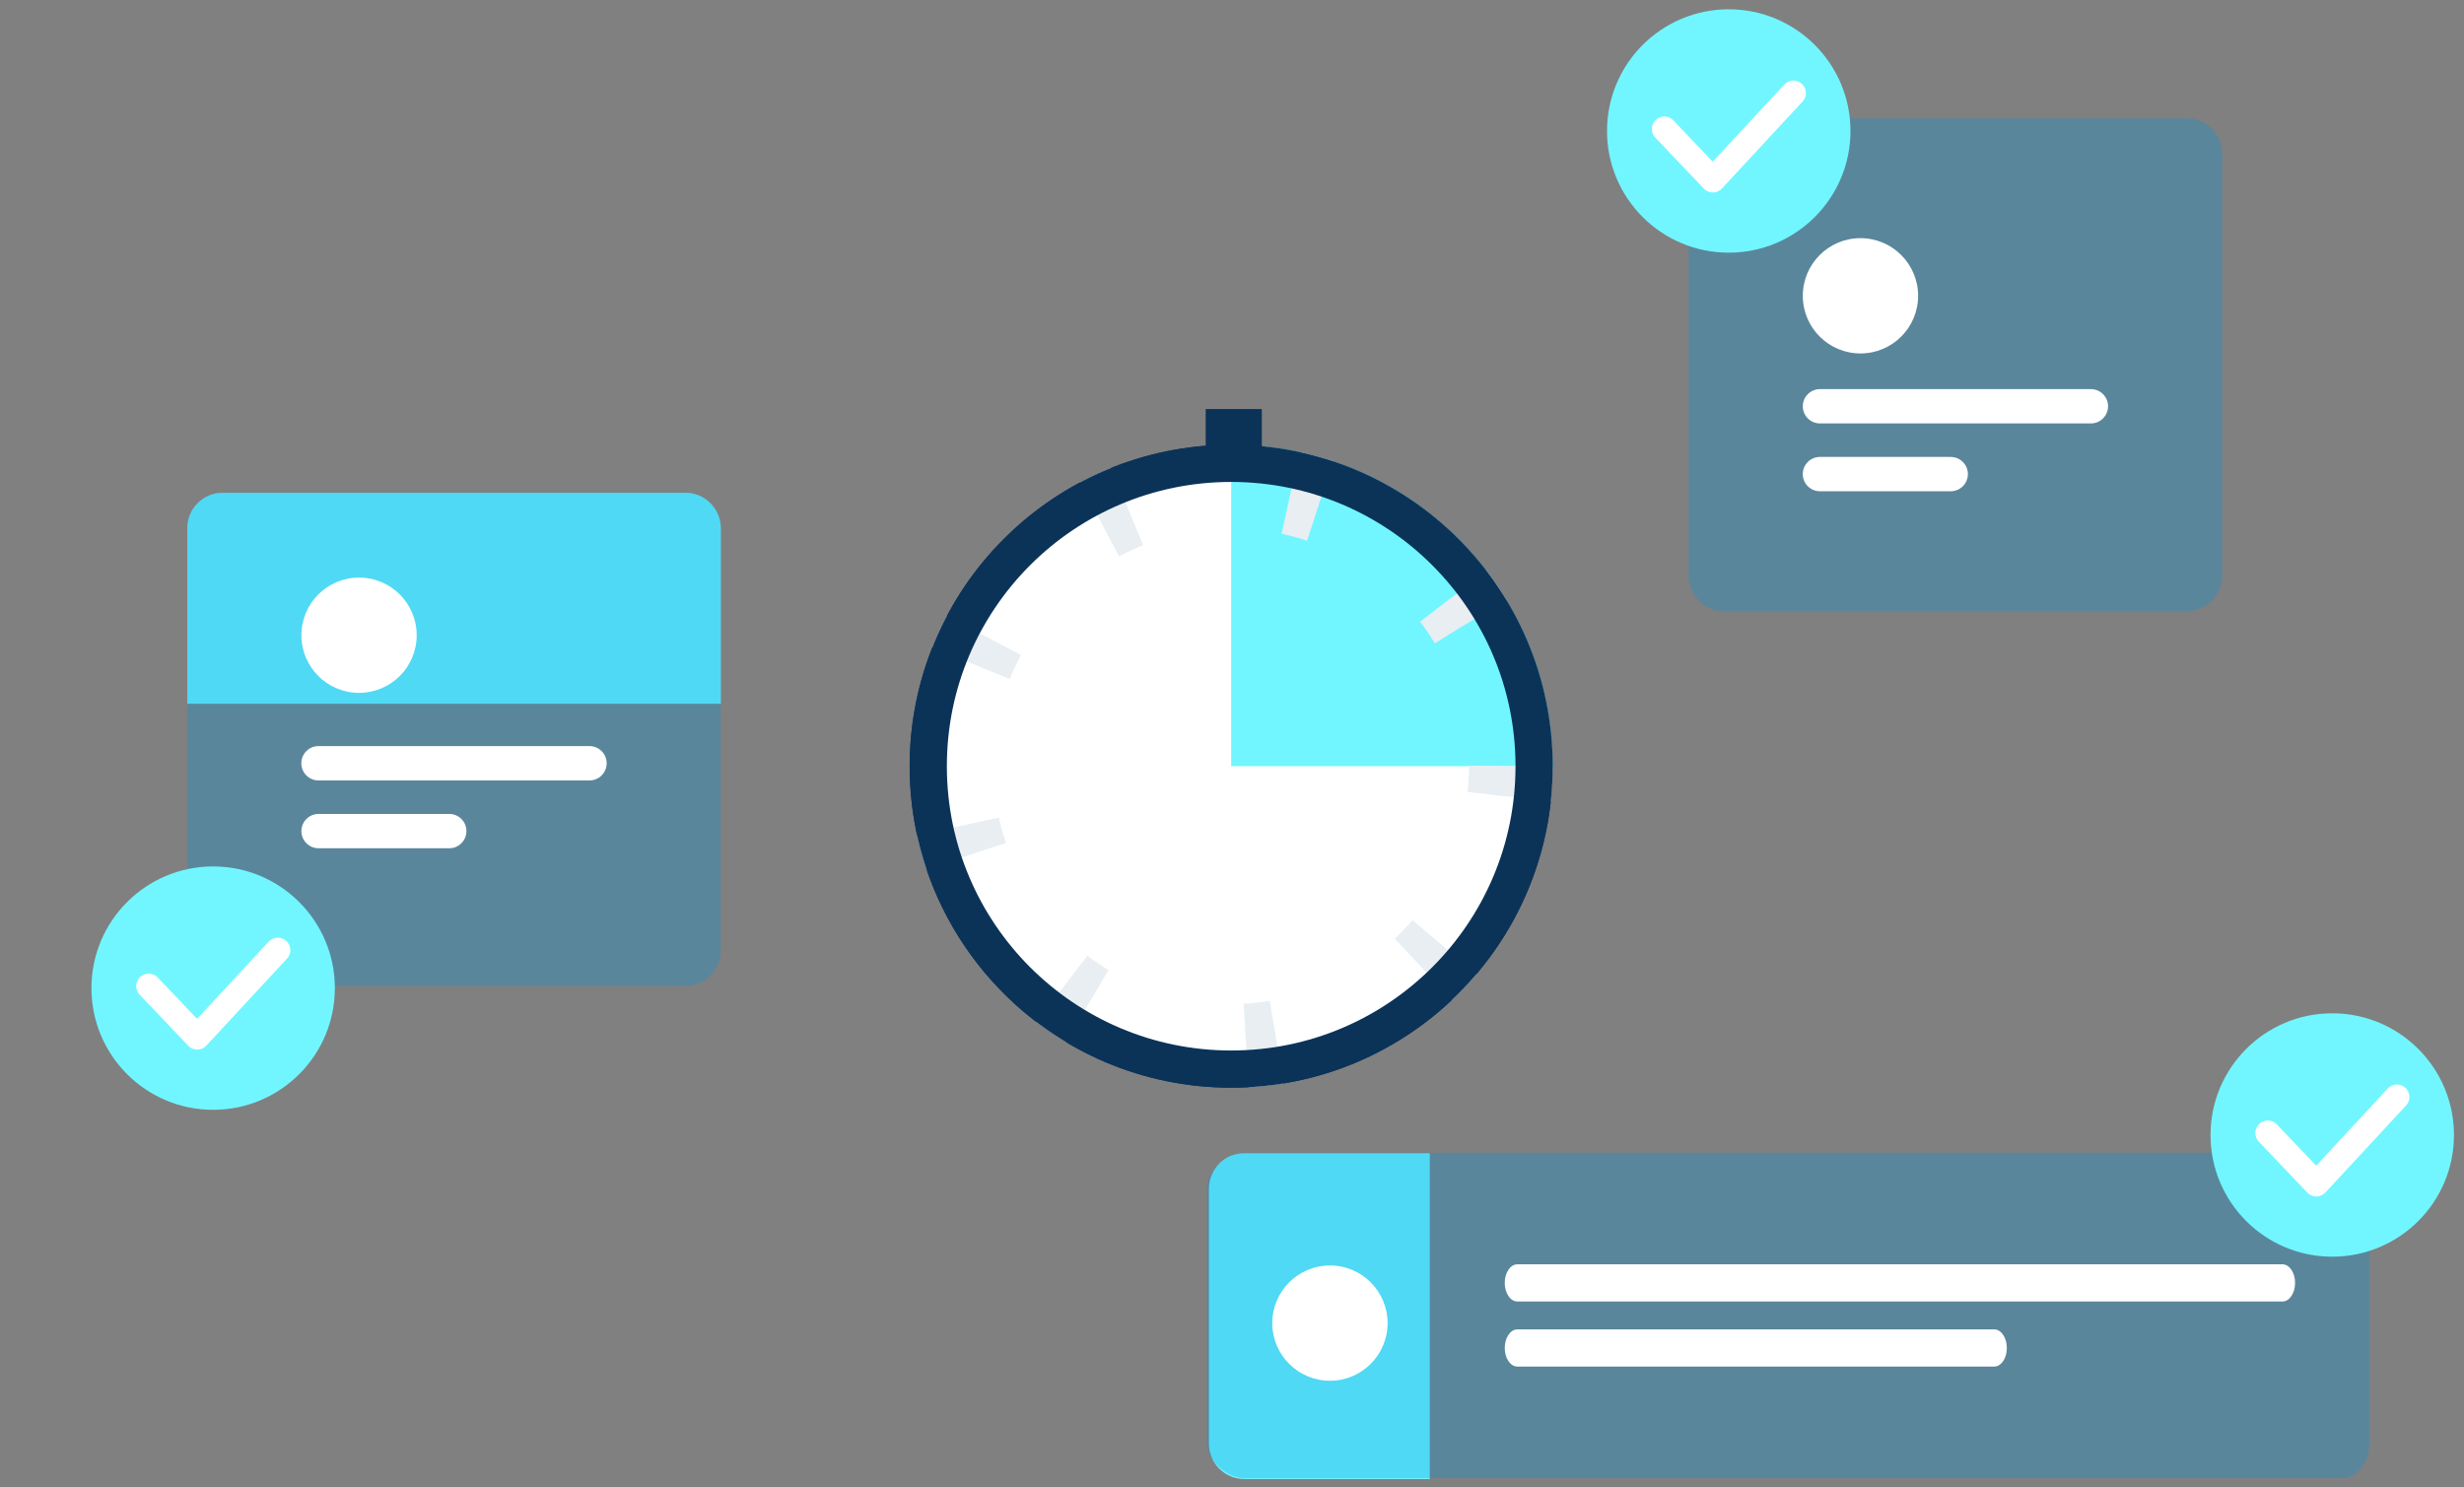 <svg width="265" height="160" viewBox="0 0 265 160" fill="none" xmlns="http://www.w3.org/2000/svg">
<rect x="0" y="0" width="265" height="160" fill="#808080" stroke="none"/>
<path d="M73.701 53.004H23.963C21.851 53.004 20.144 54.714 20.141 56.826V75.704H77.52V56.826C77.52 54.718 75.809 53.007 73.701 53.004Z" fill="#71F6FF"/>
<path opacity="0.3" d="M73.698 106.054H23.959C21.851 106.054 20.141 104.343 20.137 102.231V56.822C20.137 54.714 21.848 53.004 23.959 53H73.698C75.806 53 77.516 54.711 77.52 56.822V102.231C77.52 104.339 75.809 106.05 73.698 106.054Z" fill="#0095D8"/>
<path d="M38.614 74.53C42.039 74.53 44.815 71.754 44.815 68.33C44.815 64.905 42.039 62.129 38.614 62.129C35.19 62.129 32.414 64.905 32.414 68.33C32.414 71.754 35.19 74.53 38.614 74.53Z" fill="white"/>
<path d="M63.398 83.951H34.259C33.238 83.951 32.41 83.13 32.407 82.109C32.407 81.088 33.227 80.26 34.248 80.256H63.394C64.415 80.256 65.243 81.077 65.247 82.098C65.247 83.12 64.426 83.947 63.405 83.951H63.394H63.398Z" fill="white"/>
<path d="M48.32 91.246H34.259C33.238 91.246 32.414 90.418 32.414 89.4C32.414 88.382 33.242 87.555 34.259 87.555H48.32C49.341 87.555 50.165 88.382 50.165 89.4C50.165 90.418 49.337 91.246 48.32 91.246Z" fill="white"/>
<path d="M22.923 119.381C15.694 119.381 9.833 113.52 9.833 106.291C9.833 99.062 15.694 93.201 22.923 93.201C30.152 93.201 36.014 99.062 36.014 106.291C36.014 113.52 30.152 119.381 22.923 119.381Z" fill="#71F6FF"/>
<path d="M15.994 106.076L21.209 111.558L29.883 102.206" stroke="white" stroke-width="2.684" stroke-linecap="round" stroke-linejoin="round"/>
<path d="M133.833 124.049C131.725 124.049 130.018 125.759 130.015 127.868V155.277C130.015 157.385 131.725 159.096 133.833 159.099H153.772V124.049L133.833 124.049Z" fill="#71F6FF"/>
<path opacity="0.3" d="M251.911 159H133.756C132.144 159 129.836 157.292 129.833 155.184V127.816C129.833 125.712 132.141 124.004 133.756 124H251.911C253.523 124 254.83 125.708 254.833 127.816V155.184C254.833 157.288 253.525 158.996 251.911 159Z" fill="#0095D8"/>
<path d="M143.034 148.525C146.458 148.525 149.234 145.749 149.234 142.325C149.234 138.9 146.458 136.124 143.034 136.124C139.609 136.124 136.833 138.9 136.833 142.325C136.833 145.749 139.609 148.525 143.034 148.525Z" fill="white"/>
<path d="M245.478 140H163.189C162.439 140 161.833 139.103 161.833 138C161.833 136.897 162.441 136 163.189 136H245.478C246.228 136 246.833 136.897 246.833 138C246.833 139.103 246.225 140 245.478 140Z" fill="white"/>
<path d="M214.474 147H163.198C162.444 147 161.833 146.107 161.833 145.004C161.833 143.897 162.442 143 163.193 143H214.474C215.228 143 215.836 143.901 215.833 145.004C215.833 146.107 215.225 147 214.474 147Z" fill="white"/>
<path d="M250.83 135.18C243.601 135.18 237.74 129.319 237.74 122.09C237.74 114.861 243.601 109 250.83 109C258.059 109 263.92 114.861 263.92 122.09C263.92 129.319 258.059 135.18 250.83 135.18Z" fill="#71F6FF"/>
<path d="M243.9 121.875L249.116 127.357L257.786 118.005" stroke="white" stroke-width="2.684" stroke-linecap="round" stroke-linejoin="round"/>
<path opacity="0.3" d="M235.173 65.758H185.435C183.327 65.758 181.616 64.047 181.612 61.936V16.527C181.612 14.418 183.323 12.708 185.435 12.704H235.173C237.281 12.704 238.992 14.415 238.995 16.527V61.936C238.995 64.044 237.285 65.754 235.173 65.758Z" fill="#0095D8"/>
<path d="M200.09 38.02C203.514 38.02 206.29 35.244 206.29 31.82C206.29 28.395 203.514 25.619 200.09 25.619C196.665 25.619 193.889 28.395 193.889 31.82C193.889 35.244 196.665 38.02 200.09 38.02Z" fill="white"/>
<path d="M224.873 45.548H195.735C194.713 45.548 193.889 44.72 193.889 43.703C193.889 42.685 194.717 41.857 195.735 41.857H224.873C225.894 41.857 226.719 42.685 226.719 43.703C226.719 44.72 225.891 45.548 224.873 45.548Z" fill="white"/>
<path d="M209.795 52.843H195.735C194.713 52.843 193.885 52.019 193.885 51.001C193.885 49.983 194.71 49.152 195.727 49.152H209.795C210.816 49.152 211.644 49.976 211.644 50.994C211.644 52.011 210.82 52.843 209.802 52.843H209.795Z" fill="white"/>
<path d="M185.923 27.18C178.694 27.18 172.833 21.323 172.833 14.09C172.833 6.861 178.694 1 185.923 1C193.152 1 199.014 6.861 199.014 14.09C199.014 21.319 193.152 27.18 185.923 27.18Z" fill="#71F6FF"/>
<path d="M178.997 13.875L184.213 19.357L192.882 10.009" stroke="white" stroke-width="2.684" stroke-linecap="round" stroke-linejoin="round"/>
<circle cx="132.412" cy="82.421" r="33.207" fill="white" stroke="#0B3358" stroke-width="2.744"/>
<path d="M166.991 82.421C166.991 63.324 151.51 47.842 132.412 47.842V82.421H166.991Z" fill="#71F6FF"/>
<circle cx="132.412" cy="82.421" r="30.079" stroke="#E8EEF2" stroke-width="9" stroke-dasharray="3.29 17.88"/>
<circle cx="132.412" cy="82.421" r="32.579" stroke="#0B3358" stroke-width="4"/>
<rect x="129.668" y="44" width="6.038" height="5.489" fill="#0B3358"/>
</svg>
